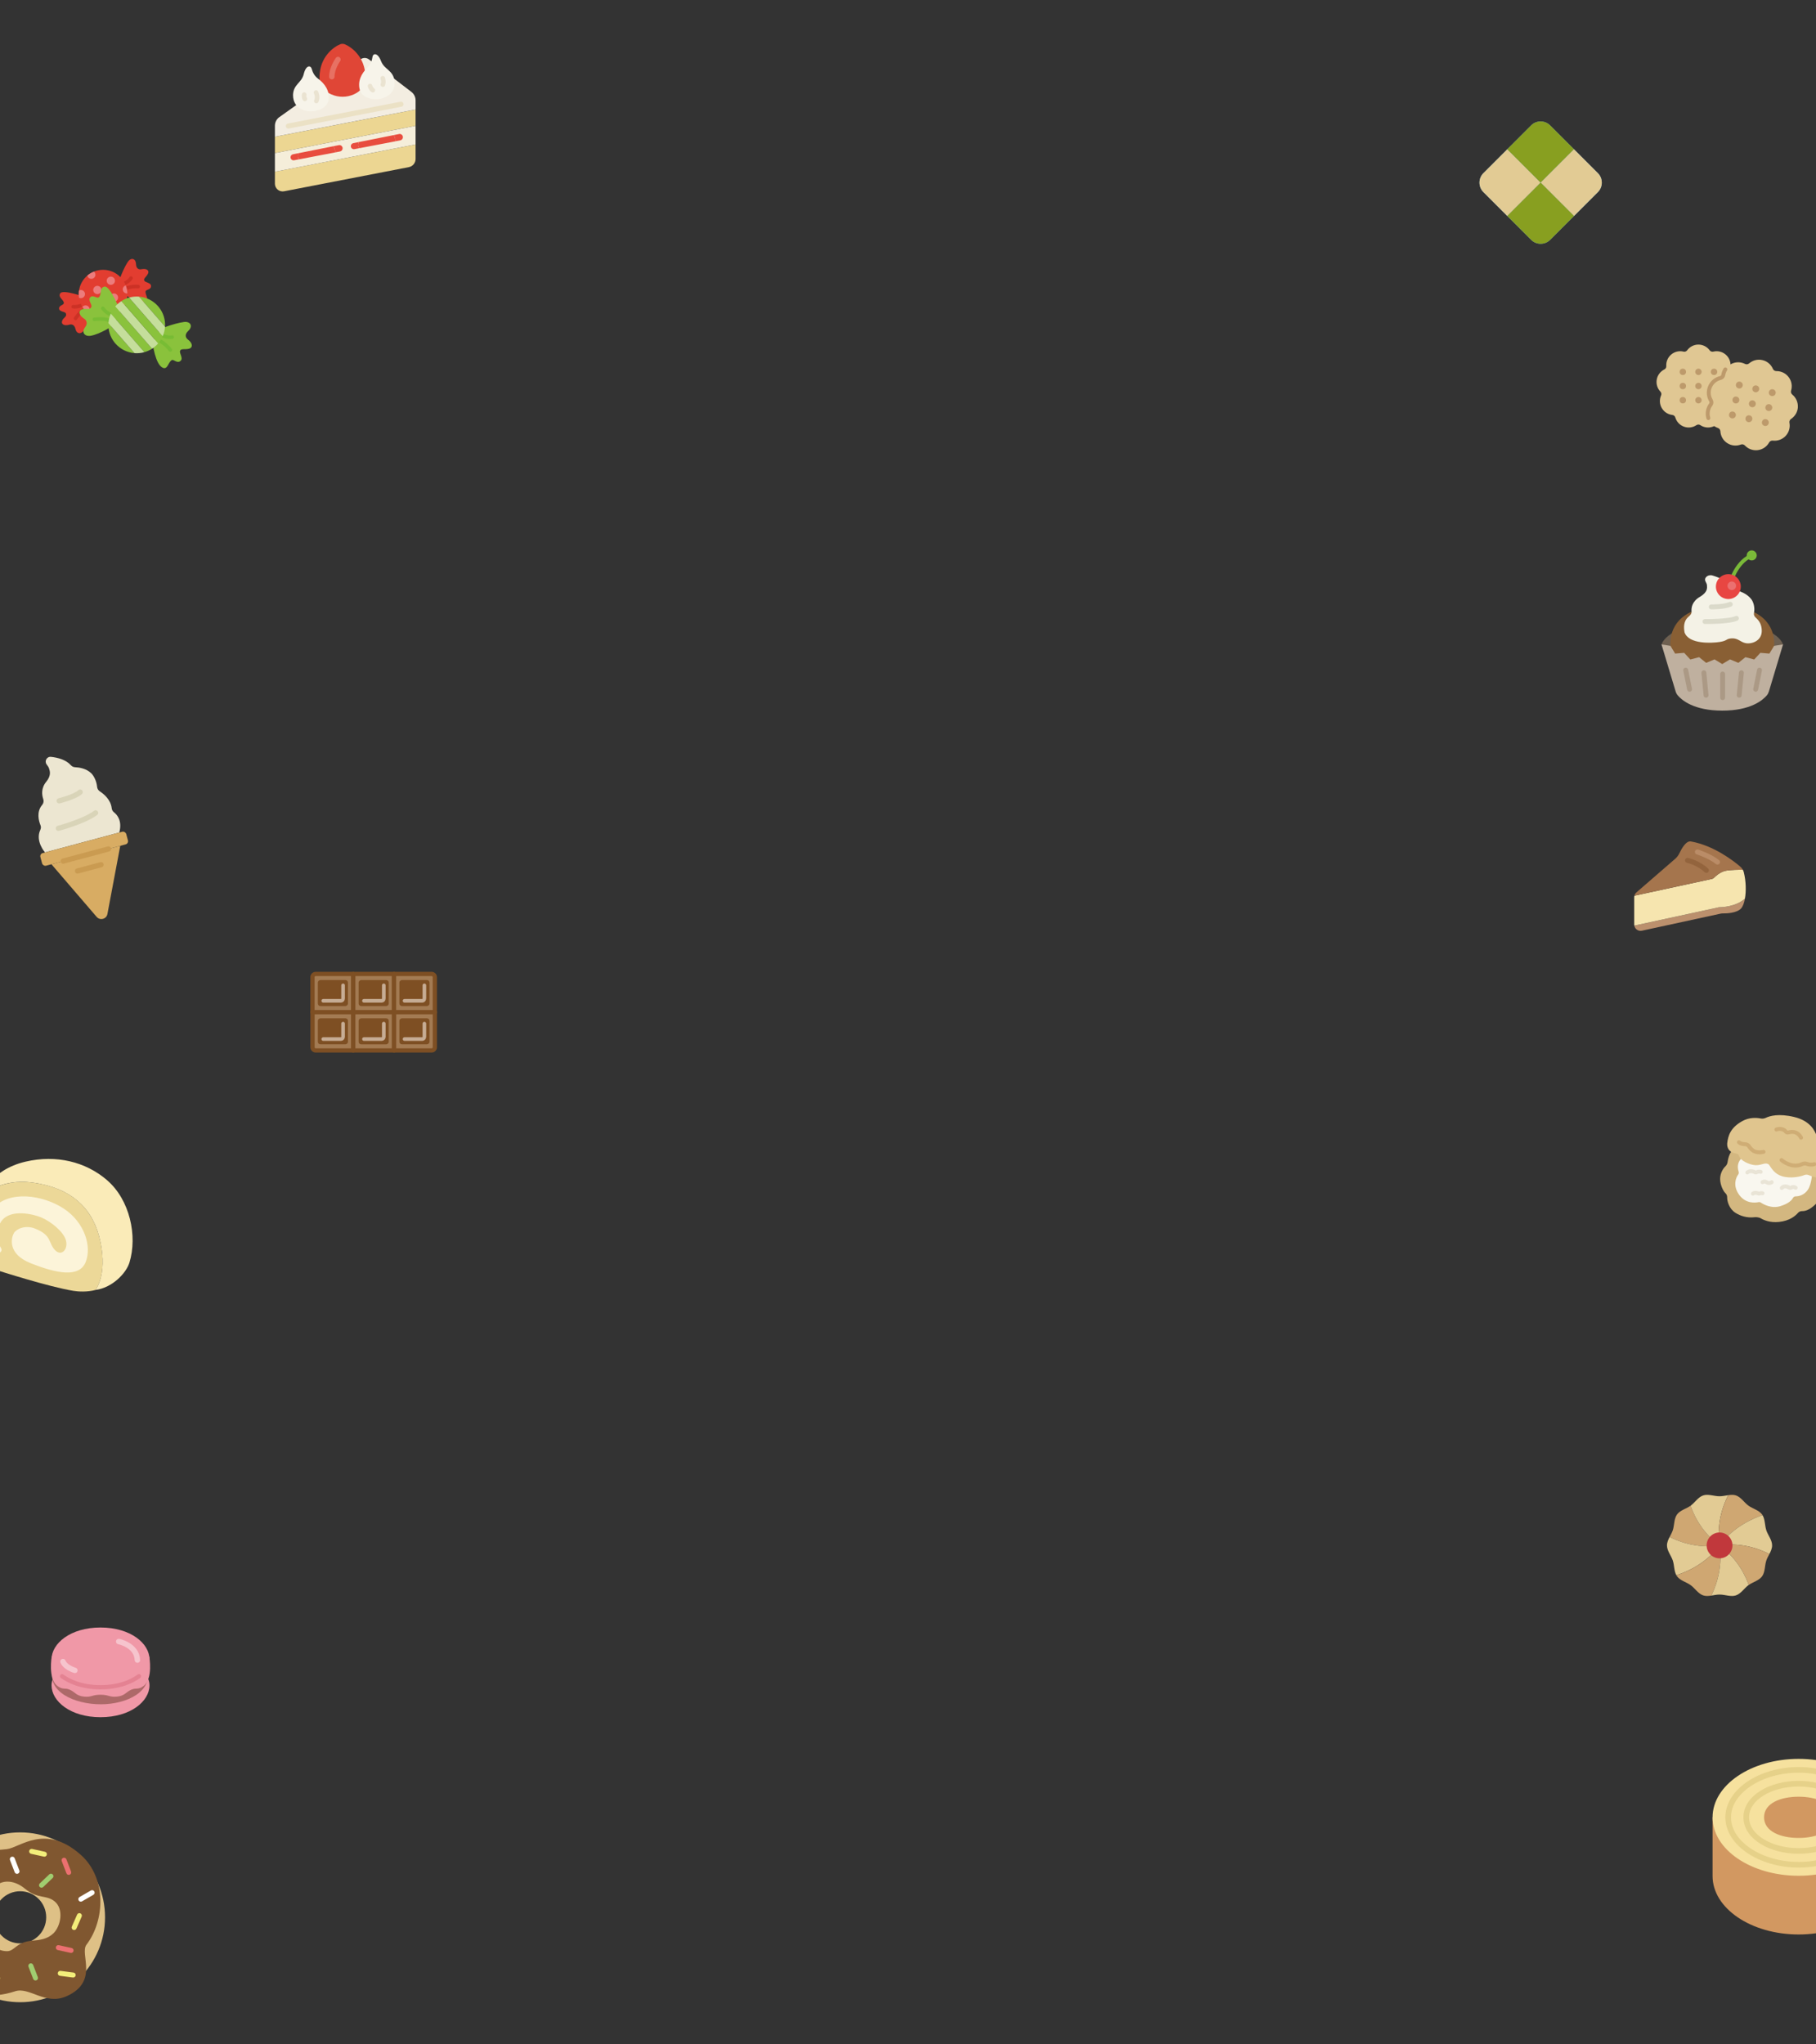 <?xml version="1.0" encoding="UTF-8"?>
<svg id="_レイヤー_2" data-name="レイヤー_2" xmlns="http://www.w3.org/2000/svg" xmlns:xlink="http://www.w3.org/1999/xlink" viewBox="0 0 768 864.24">
  <rect x="0" y="0" width="768" height="864.24" fill="#333333" stroke="none"/>
  <defs>
    <style>
      .cls-1, .cls-2, .cls-3, .cls-4, .cls-5, .cls-6, .cls-7, .cls-8, .cls-9, .cls-10, .cls-11, .cls-12, .cls-13, .cls-14, .cls-15, .cls-16, .cls-17, .cls-18, .cls-19, .cls-20 {
        fill: none;
      }

      .cls-21 {
        fill: #f6e19e;
      }

      .cls-22 {
        fill: #e0c793;
      }

      .cls-2 {
        stroke: #78bc34;
      }

      .cls-2, .cls-3, .cls-4, .cls-5, .cls-6, .cls-7, .cls-8, .cls-23, .cls-9, .cls-10, .cls-11, .cls-12, .cls-13, .cls-14, .cls-15, .cls-16, .cls-17, .cls-18, .cls-19, .cls-20 {
        stroke-linecap: round;
        stroke-linejoin: round;
      }

      .cls-2, .cls-20 {
        stroke-width: 1.51px;
      }

      .cls-3 {
        stroke: #e77163;
        stroke-width: 2.28px;
      }

      .cls-24 {
        fill: #faebb8;
      }

      .cls-4 {
        stroke: #93643d;
      }

      .cls-4, .cls-16 {
        stroke-width: 2.12px;
      }

      .cls-5 {
        stroke: #e48292;
      }

      .cls-5, .cls-23 {
        stroke-width: 1.79px;
      }

      .cls-6 {
        stroke: #dbdaca;
      }

      .cls-6, .cls-15 {
        stroke-width: 2.07px;
      }

      .cls-25 {
        fill: #ece6d1;
      }

      .cls-26 {
        fill: #ecd898;
      }

      .cls-7 {
        stroke: #c6ac94;
        stroke-width: 1.53px;
      }

      .cls-27 {
        fill: #dec086;
      }

      .cls-28 {
        fill: #f3ee7a;
      }

      .cls-29 {
        fill: #6e6051;
      }

      .cls-8 {
        stroke: #ebe1c5;
        stroke-width: 2.14px;
      }

      .cls-30 {
        fill: #d3b780;
      }

      .cls-31 {
        fill: #805730;
      }

      .cls-23 {
        fill: #a37b53;
        stroke: #7e4f23;
      }

      .cls-32 {
        fill: #a5754d;
      }

      .cls-33 {
        fill: #a0cd70;
      }

      .cls-34 {
        fill: #62acdf;
      }

      .cls-35 {
        fill: #cfa772;
      }

      .cls-9 {
        stroke: #ca9b51;
      }

      .cls-9, .cls-14 {
        stroke-width: 2.21px;
      }

      .cls-36 {
        fill: #e23d30;
      }

      .cls-37 {
        fill: #d29861;
      }

      .cls-38 {
        fill: #c1383c;
      }

      .cls-39 {
        fill: #e0c58e;
      }

      .cls-10 {
        stroke: #eae3d1;
        stroke-width: 1.93px;
      }

      .cls-40 {
        fill: #895f34;
      }

      .cls-41 {
        fill: #7ab939;
      }

      .cls-11 {
        stroke: #e6d189;
        stroke-width: 2.39px;
      }

      .cls-42 {
        fill: #eb7070;
      }

      .cls-43 {
        fill: #f3ede1;
      }

      .cls-44 {
        fill: #fff;
      }

      .cls-12 {
        stroke: #f6c4cd;
        stroke-width: 2.3px;
      }

      .cls-45 {
        fill: #f098a7;
      }

      .cls-46 {
        fill: #f9f7ef;
      }

      .cls-13 {
        stroke: #e9e4d6;
      }

      .cls-13, .cls-17, .cls-18 {
        stroke-width: 1.65px;
      }

      .cls-47 {
        fill: #8ac23c;
      }

      .cls-48 {
        fill: #f4f2e6;
      }

      .cls-49 {
        fill: #ecd692;
      }

      .cls-50 {
        fill: #e04636;
      }

      .cls-51 {
        fill: #c5de9b;
      }

      .cls-14 {
        stroke: #d9d4b8;
      }

      .cls-52 {
        fill: #ad6969;
      }

      .cls-53 {
        fill: #e84d3e;
      }

      .cls-54 {
        fill: #bd9a6b;
      }

      .cls-55 {
        fill: #e84642;
      }

      .cls-56 {
        fill: #bfb09f;
      }

      .cls-57 {
        fill: #fcf4d9;
      }

      .cls-58 {
        fill: #f5eeda;
      }

      .cls-15 {
        stroke: #ab9985;
      }

      .cls-59 {
        fill: #889f20;
      }

      .cls-60 {
        fill: #f7f4ea;
      }

      .cls-61 {
        fill: #7e4f23;
      }

      .cls-62 {
        fill: #d8ac63;
      }

      .cls-16 {
        stroke: #ba8c67;
      }

      .cls-17 {
        stroke: #bd9a6b;
      }

      .cls-18 {
        stroke: #cfad75;
      }

      .cls-19 {
        stroke: #7ab939;
        stroke-width: 1.6px;
      }

      .cls-63 {
        fill: #f6e5af;
      }

      .cls-64 {
        fill: #ec7c7c;
      }

      .cls-65 {
        clip-path: url(#clippath);
      }

      .cls-20 {
        stroke: #cc3125;
      }

      .cls-66 {
        fill: #e2cb94;
      }

      .cls-67 {
        fill: #bb906d;
      }
    </style>
    <clipPath id="clippath">
      <rect class="cls-1" width="768" height="864.24"/>
    </clipPath>
  </defs>
  <g id="_レイヤー_1-2" data-name="レイヤー_1">
    <g class="cls-65">
      <g>
        <g>
          <path class="cls-37" d="M724.26,768.32v24.82c0,13.65,16.3,24.71,36.4,24.71s36.4-11.06,36.4-24.71v-24.82h-72.8Z"/>
          <ellipse class="cls-21" cx="760.66" cy="768.32" rx="36.4" ry="24.71"/>
          <path class="cls-11" d="M730.86,768.32c0-11.08,13.78-20.06,29.8-20.06s29.8,8.98,29.8,20.06-13.78,20.06-29.8,20.06-29.8-8.98-29.8-20.06Z"/>
          <path class="cls-11" d="M738.5,768.32c0-8.3,10.37-14.22,22.17-14.22s22.17,5.93,22.17,14.22-10.37,14.22-22.17,14.22-22.17-5.93-22.17-14.22Z"/>
          <path class="cls-37" d="M760.66,759.6c-7.42,0-14.63,2.64-14.63,8.72s7.21,8.72,14.63,8.72,14.63-2.64,14.63-8.72-7.21-8.72-14.63-8.72Z"/>
        </g>
        <g>
          <g>
            <path class="cls-34" d="M637.44,63.1l-10.09,10.09c-2.22,2.22-2.22,5.82,0,8.04l10.09,10.09,14.11-14.11-14.11-14.11Z"/>
            <path class="cls-34" d="M665.65,63.1l-10.09-10.09c-2.22-2.22-5.82-2.22-8.04,0l-10.09,10.09,14.11,14.11,14.11-14.11Z"/>
            <path class="cls-34" d="M651.55,77.21l14.11,14.11,10.09-10.09c2.22-2.22,2.22-5.82,0-8.04l-10.09-10.09-14.11,14.11Z"/>
            <path class="cls-34" d="M637.44,91.31l10.09,10.09c2.22,2.22,5.82,2.22,8.04,0l10.09-10.09-14.11-14.11-14.11,14.11Z"/>
          </g>
          <g>
            <path class="cls-66" d="M637.44,63.1l-10.09,10.09c-2.22,2.22-2.22,5.82,0,8.04l10.09,10.09,14.11-14.11-14.11-14.11Z"/>
            <path class="cls-59" d="M665.65,63.1l-10.09-10.09c-2.22-2.22-5.82-2.22-8.04,0l-10.09,10.09,14.11,14.11,14.11-14.11Z"/>
            <path class="cls-66" d="M651.55,77.21l14.11,14.11,10.09-10.09c2.22-2.22,2.22-5.82,0-8.04l-10.09-10.09-14.11,14.11Z"/>
            <path class="cls-59" d="M637.44,91.31l10.09,10.09c2.22,2.22,5.82,2.22,8.04,0l10.09-10.09-14.11-14.11-14.11,14.11Z"/>
          </g>
        </g>
        <g>
          <g>
            <path class="cls-49" d="M116.26,77.66s0,.06,0,.09c.05,2.01,1.9,3.51,3.89,3.12l52.75-10.21c1.65-.32,2.85-1.77,2.85-3.45v-6.13l-59.49,11.52v5.05Z"/>
            <polygon class="cls-49" points="175.75 48.65 175.75 46.3 116.26 57.81 116.26 60.25 116.26 64.72 175.75 53.19 175.75 48.65"/>
            <polygon class="cls-58" points="175.75 55.75 175.75 53.19 116.26 64.72 116.26 67.35 116.26 70.65 116.26 72.61 175.75 61.08 175.75 59.04 175.75 55.75"/>
          </g>
          <path class="cls-43" d="M175.75,44.47v-2.07c0-.45-.07-.88-.2-1.3-.27-.88-.8-1.66-1.54-2.23l-17.98-13.76c-1.03-.79-2.45-.81-3.51-.06l-34.39,24.47c-1.02.72-1.67,1.84-1.83,3.06-.02.19-.04.38-.04.57v4.66l59.49-11.51v-1.83Z"/>
          <g>
            <path class="cls-53" d="M126.3,64.75l-2.4.48c-.6.12-1.03.65-1.03,1.26,0,.81.73,1.41,1.53,1.26l2.12-.41c-.91-1-.59-1.99-.22-2.6Z"/>
            <path class="cls-53" d="M143.27,61.37l-2.33.46c.4.46.85,1.29.71,2.62l2.14-.41c.64-.12,1.11-.69,1.11-1.34,0-.86-.79-1.51-1.63-1.34Z"/>
            <path class="cls-53" d="M140.94,61.83l-14.64,2.92c-.37.61-.69,1.6.22,2.6l15.13-2.89c.14-1.33-.31-2.16-.71-2.62Z"/>
          </g>
          <g>
            <path class="cls-53" d="M151.8,60.05l-2.4.48c-.6.12-1.03.65-1.03,1.26,0,.81.73,1.41,1.53,1.26l2.12-.41c-.91-1-.59-1.99-.22-2.6Z"/>
            <path class="cls-53" d="M168.77,56.67l-2.33.46c.4.46.85,1.29.71,2.62l2.14-.41c.64-.12,1.11-.69,1.11-1.34,0-.86-.79-1.51-1.63-1.34Z"/>
            <path class="cls-53" d="M166.44,57.13l-14.64,2.92c-.37.61-.69,1.6.22,2.6l15.13-2.89c.14-1.33-.3-2.16-.71-2.62Z"/>
          </g>
          <line class="cls-8" x1="121.95" y1="53.29" x2="169.59" y2="44.06"/>
          <path class="cls-50" d="M140.08,39.88c3.06,1.38,6.6,1.38,9.65-.03,2.41-1.11,4.82-3.19,4.82-7.06,0-8.99-6.26-13.06-8.7-14.06-.65-.27-1.38-.27-2.03,0-2.43,1-8.7,5.07-8.7,14.06,0,3.9,2.49,5.98,4.95,7.09Z"/>
          <path class="cls-60" d="M130.67,47.05s-6.79-.26-6.75-6.94c.17-4.5,3.6-4.99,4.52-8.75.99-4.06,2.97-3.72,3.37-2.3.4,1.42,1.07,2.96,2.61,4.13,1.54,1.18,4.75,3.78,4.63,8.17-.12,4.4-4.8,5.89-8.38,5.69Z"/>
          <path class="cls-60" d="M161.03,41.73s6.7-1.15,5.78-7.77c-.76-4.44-4.23-4.48-5.64-8.08-1.52-3.9-3.43-3.29-3.64-1.84-.21,1.46-.67,3.07-2.04,4.44-1.37,1.37-4.21,4.37-3.51,8.71.7,4.34,5.53,5.2,9.05,4.54Z"/>
          <path class="cls-3" d="M142.93,25.16s-2.61,3.64-2.6,7.27"/>
          <path class="cls-10" d="M156.49,36.38s.33,1.23,1.18,1.75"/>
          <path class="cls-10" d="M133.66,39.11s.93,1.87.11,3.6"/>
          <path class="cls-10" d="M128.65,39.99s-.27,1.04.27,1.84"/>
          <path class="cls-10" d="M161.87,33.07s.53,1.34.05,2.72"/>
        </g>
        <g>
          <path class="cls-25" d="M48.2,343.42c-.54-.42-.89-1.05-.96-1.73-.39-3.62-3.38-6.05-5.03-7.13-.63-.41-1.06-1.08-1.13-1.83-.26-2.72-1.55-4.9-2.49-5.81-2.13-2.07-5.21-2.49-6.84-2.56-.68-.03-1.31-.33-1.76-.83-2.15-2.37-5.59-3.25-8.44-3.55-1.77-.19-2.89,1.85-1.79,3.25.46.59.83,1.16.96,1.59.3.98,1.14,2.9-1.17,5.7-2.26,2.75-1.83,5.63-1.26,7.3.29.85.13,1.8-.45,2.47-2.53,2.97-1.44,6.82-.71,8.61.26.63.21,1.33-.08,1.95-2.25,4.78,1.99,9.54,1.99,9.54l31.41-8.42c1.32-4.97-.9-7.51-2.26-8.55Z"/>
          <rect class="cls-62" x="16.8" y="356.05" width="37.58" height="5.53" rx="1.37" ry="1.37" transform="translate(-91.65 21.44) rotate(-15)"/>
          <path class="cls-62" d="M36.31,361.48l-14.56,3.9,19.13,22.26c1.43,1.66,4.15.93,4.55-1.22l5.43-28.84-14.56,3.9Z"/>
          <path class="cls-14" d="M25.02,338.57s6.64-1.63,8.9-3.69"/>
          <path class="cls-14" d="M24.69,350.19s11.09-2.97,15.73-6.52"/>
          <line class="cls-9" x1="32.79" y1="368.24" x2="42.74" y2="365.57"/>
          <line class="cls-9" x1="26.73" y1="364.05" x2="45.89" y2="358.92"/>
        </g>
        <g>
          <path class="cls-27" d="M8.52,774.69c-19.83,0-35.9,16.07-35.9,35.9s16.07,35.9,35.9,35.9,35.9-16.07,35.9-35.9-16.07-35.9-35.9-35.9ZM8.52,821.61c-6.09,0-11.02-4.93-11.02-11.02s4.93-11.02,11.02-11.02,11.02,4.93,11.02,11.02-4.93,11.02-11.02,11.02Z"/>
          <path class="cls-31" d="M34.08,784.1c-15.02-13.26-25.56-3.01-31.16-2.33-7.36.89-8.24-.38-11.02-.34-2.78.04-10.53.35-15.53,9.82-4.01,7.58-2.98,15.26-.83,18.6,2.14,3.34,4.41,8.1,2.98,12.87-1.43,4.77-1.44,8.1,2.03,13.35,5.6,7.91,15.99,9.07,25.79,5.81,6.14-2.05,12.83,6.13,21.88,2.05,13.77-6.2,5.36-17.83,8.35-21.75,7.86-10.3,8.61-28.29-2.48-38.07ZM22.59,817.37c-2.55,2.45-5.58,2.82-9.32,3.16-6.47.58-7.06,4.4-10.32,4.38-5.18-.03-8.19-3.99-7.25-10.88.39-2.83,1.8-6.26.81-8.48-1.07-2.42-.56-5.19.98-7.33,2.43-3.37,7.94-3.95,13.04.25,5.53,4.55,9,2.48,12.57,5.39,4.01,3.27,2.6,10.52-.52,13.52Z"/>
          <path class="cls-33" d="M22.27,793.98l-3.99,3.81c-.42.4-1.09.39-1.49-.04h0c-.4-.42-.39-1.09.04-1.49l3.99-3.81c.42-.4,1.09-.39,1.49.04h0c.4.42.39,1.09-.04,1.49Z"/>
          <path class="cls-42" d="M28.08,786.08l1.98,5.15c.21.54-.06,1.16-.61,1.36h0c-.54.21-1.16-.06-1.36-.61l-1.98-5.15c-.21-.54.06-1.16.61-1.36h0c.54-.21,1.16.06,1.36.61Z"/>
          <path class="cls-28" d="M13.61,781.69l5.39,1.19c.57.13.93.69.8,1.26h0c-.13.57-.69.93-1.26.8l-5.39-1.19c-.57-.13-.93-.69-.8-1.26h0c.13-.57.69-.93,1.26-.8Z"/>
          <path class="cls-28" d="M30.82,836.04l-5.47-.71c-.58-.07-.99-.6-.91-1.18h0c.07-.58.6-.99,1.18-.91l5.47.71c.58.07.99.6.91,1.18h0c-.07.58-.6.99-1.18.91Z"/>
          <path class="cls-42" d="M29.83,825.63l-5.39-1.19c-.57-.13-.93-.69-.8-1.26h0c.13-.57.69-.93,1.26-.8l5.39,1.19c.57.13.93.69.8,1.26h0c-.13.57-.69.93-1.26.8Z"/>
          <path class="cls-44" d="M6.21,791.54l-1.98-5.15c-.21-.54.06-1.16.61-1.36h0c.54-.21,1.16.06,1.36.61l1.98,5.15c.21.54-.06,1.16-.61,1.36h0c-.54.21-1.16-.06-1.36-.61Z"/>
          <path class="cls-33" d="M14.03,836.63l-1.98-5.15c-.21-.54.06-1.16.61-1.36h0c.54-.21,1.16.06,1.36.61l1.98,5.15c.21.54-.06,1.16-.61,1.36h0c-.54.21-1.16-.06-1.36-.61Z"/>
          <path class="cls-44" d="M39.48,801.08l-4.78,2.76c-.51.29-1.15.12-1.44-.39h0c-.29-.51-.12-1.15.39-1.44l4.78-2.76c.51-.29,1.15-.12,1.44.39h0c.29.51.12,1.15-.39,1.44Z"/>
          <path class="cls-28" d="M34.54,810.3l-2.22,5.05c-.24.53-.86.78-1.39.54h0c-.53-.24-.78-.86-.54-1.39l2.22-5.05c.24-.53.86-.78,1.39-.54h0c.53.24.78.86.54,1.39Z"/>
          <path class="cls-28" d="M-.76,837.37l-5.41,1.11c-.57.12-1.13-.25-1.25-.82h0c-.12-.57.25-1.13.82-1.25l5.41-1.11c.57-.12,1.13.25,1.25.82H.06c.12.57-.25,1.13-.82,1.25Z"/>
        </g>
        <g>
          <g>
            <path class="cls-36" d="M50.34,118.79s1.52-4.64,3.68-8.02c1.25-1.95,3.4-1.75,3.51.97.07,1.87,1.22,2.31,2.3,2.08,2.2-.46,3.36.56,2.78,1.81-.67,1.45-2.07,2.13-1.6,3.01.48.88,2.73.85,2.85,2.14.17,1.83-2.17,1.51-2.3,2.42-.21,1.47,1.64,3.32.05,4.18-2.66,1.45-9.41-3.15-9.41-3.15l-1.87-5.45Z"/>
            <path class="cls-36" d="M38.16,130.89s-.74,5.53-2.52,8.56c-1.16,1.98-3.2,1.86-3.68-.26-.59-2.56-2.34-2.02-2.89-1.86-1.73.49-3.44-.15-2.73-1.84.53-1.27,2.09-1.61,1.52-2.96-.38-.9-2.68-.65-2.87-1.96-.22-1.49,1.88-1.49,2-2.38.18-1.39-2.64-2.45-1.51-4.18,1.16-1.78,10.45,1.58,10.45,1.58l2.24,5.3Z"/>
            <path class="cls-20" d="M30.97,129.66s1.64.27,3.49-.59"/>
            <path class="cls-20" d="M31.96,134.62s1.9-2.89,3.68-3.76"/>
            <path class="cls-20" d="M52.66,119.82s1.78-.75,2.74-2.25"/>
            <path class="cls-20" d="M53.27,121.88s2.42-.95,5.18-.74"/>
            <g>
              <circle class="cls-36" cx="43.59" cy="124.34" r="10.28" transform="translate(-80.96 167.35) rotate(-89.73)"/>
              <circle class="cls-64" cx="41.17" cy="122.61" r="1.74" transform="translate(-87.88 113.96) rotate(-67.61)"/>
              <circle class="cls-64" cx="48.21" cy="125.79" r="1.74" transform="translate(-82.53 158.3) rotate(-82.99)"/>
              <circle class="cls-64" cx="42.49" cy="129.41" r="1.74" transform="translate(-90.48 158.97) rotate(-84.35)"/>
              <circle class="cls-64" cx="46.87" cy="118.69" r="1.74" transform="translate(-18.37 9.02) rotate(-9.2)"/>
              <path class="cls-64" d="M38.62,117.89c.96,0,1.74-.78,1.74-1.74,0-.54-.25-1.02-.63-1.34-1.02.42-1.97.99-2.8,1.7.17.79.86,1.38,1.7,1.38Z"/>
              <path class="cls-64" d="M35.95,124.34c0-.96-.78-1.74-1.74-1.74-.29,0-.55.07-.79.19-.05.34-.09.68-.1,1.03-.04.7,0,1.39.1,2.06.24.12.51.19.79.19.96,0,1.74-.78,1.74-1.74Z"/>
              <path class="cls-64" d="M37.93,130.86c0-.96-.78-1.74-1.74-1.74-.54,0-1.02.25-1.34.63.61.98,1.37,1.85,2.27,2.57.49-.31.81-.85.81-1.47Z"/>
              <path class="cls-64" d="M48.61,130.86c-.96,0-1.74.78-1.74,1.74,0,.51.22.96.56,1.28,1.04-.42,2-1.01,2.85-1.73-.2-.74-.87-1.28-1.67-1.28Z"/>
              <path class="cls-64" d="M51.92,122.32c0,.96.78,1.74,1.74,1.74.07,0,.14,0,.2-.01-.03-1.19-.27-2.33-.68-3.39-.73.21-1.26.87-1.26,1.67Z"/>
            </g>
          </g>
          <g>
            <path class="cls-47" d="M67.87,139.04s5.24-2.22,9.86-2.9c2.67-.4,4.14,1.65,1.83,3.82-1.58,1.49-1.09,2.84-.07,3.61,2.09,1.58,2.08,3.38.54,3.83-1.78.52-3.46-.19-3.86.9-.41,1.09,1.35,3.05.3,4.15-1.48,1.55-2.99-.75-3.89-.17-1.46.94-1.66,3.98-3.63,3.25-3.31-1.23-4.43-10.68-4.43-10.68l3.36-5.81Z"/>
            <path class="cls-47" d="M47.92,137.6s-5.42,3.58-9.45,4.34c-2.62.49-4.08-1.39-2.59-3.44,1.8-2.48-.02-3.6-.57-3.96-1.76-1.15-2.49-3.14-.48-3.81,1.52-.51,3.02.6,3.76-.93.5-1.02-1.48-2.85-.47-4.03,1.14-1.34,2.75.52,3.62-.07,1.36-.91.13-4.2,2.52-4.53,2.45-.34,6.61,10.39,6.61,10.39l-2.94,6.03Z"/>
            <path class="cls-2" d="M43.5,130.34s1.02,1.65,3.19,2.61"/>
            <path class="cls-2" d="M39.89,135.01s3.99-.54,6.12.36"/>
            <path class="cls-2" d="M68.74,141.86s2.02.99,4.07.68"/>
            <path class="cls-2" d="M67.4,143.97s2.69,1.4,4.62,3.99"/>
            <g>
              <path class="cls-47" d="M46.85,132.57l14.22,16.32c1.13-.32,2.23-.81,3.26-1.47l-15.57-17.88c-.8.92-1.43,1.94-1.9,3.03Z"/>
              <path class="cls-47" d="M48.41,144.76c.13.16.26.32.39.47,2.13,2.44,5.05,3.82,8.07,4.06l-11.01-12.64c-.17,2.82.66,5.71,2.54,8.1Z"/>
              <path class="cls-51" d="M45.87,136.66l11.01,12.64c1.4.11,2.82-.02,4.19-.41l-14.22-16.32c-.57,1.3-.89,2.69-.97,4.09Z"/>
              <path class="cls-51" d="M50.42,127.94c-.62.49-1.18,1.02-1.67,1.6l15.57,17.88c.31-.2.61-.42.91-.65.62-.49,1.18-1.02,1.67-1.6l-15.57-17.88c-.31.2-.61.42-.91.65Z"/>
              <path class="cls-47" d="M66.85,129.47c-2.13-2.44-5.05-3.82-8.07-4.06l11.01,12.64c.17-2.82-.66-5.71-2.54-8.1-.13-.16-.26-.32-.39-.47Z"/>
              <path class="cls-47" d="M51.33,127.29l15.57,17.88c.8-.92,1.43-1.94,1.9-3.03l-14.22-16.32c-1.13.32-2.23.81-3.26,1.47Z"/>
              <path class="cls-51" d="M54.59,125.82l14.22,16.32c.57-1.3.89-2.69.97-4.09l-11.01-12.64c-1.4-.11-2.82.02-4.19.41Z"/>
            </g>
          </g>
        </g>
        <g>
          <g>
            <path class="cls-29" d="M754.06,272.46s-2.37-9.03-25.7-9.03-25.7,9.03-25.7,9.03c0,0,8.46,10.86,25.7,10.86s25.7-10.86,25.7-10.86Z"/>
            <path class="cls-40" d="M750.27,273.05s2.22-16.77-21.91-16.77-21.91,16.77-21.91,16.77c0,0-.02,13.4,21.91,13.4s21.91-13.4,21.91-13.4Z"/>
            <path class="cls-48" d="M745.07,266.8c0-2.72-1.04-4.34-2.57-5.69-.59-.52-.87-1.22-.73-1.91.5-2.5-.3-4.76-1.08-5.8-1.78-2.36-4.52-3.35-6.32-3.79-.75-.18-1.36-.6-1.73-1.15-1.72-2.63-5.31-4.22-8.4-5.15-1.93-.58-3.78.99-2.96,2.51.35.64.59,1.23.61,1.65.05.95.42,2.87-2.98,4.85-3.34,1.95-3.7,4.63-3.55,6.26.08.83-.5,1.5-1.23,2.12-2.36,1.98-2.02,4.9-1.72,6.68,1.84,5.07,11.47,4.54,14.86,4.03,3.39-.51,2.56-1.4,5.14-1.52,2.6-.13,3.62,1.55,5.77,2,2.54.53,6.83-.85,6.89-5.09Z"/>
            <path class="cls-6" d="M721.04,262.77s9.98.15,13.3-1.35"/>
            <path class="cls-6" d="M723.71,256.59s5.4.05,8.02-1.11"/>
            <path class="cls-56" d="M728.34,300.44c12.1,0,17.19-4.47,18.85-6.45.41-.48.7-1.04.89-1.65l5.98-19.89-3.79.6-1.98,3.28-3.82-.33-2.6,2.82-3.71-.98-2.99,2.4-3.54-1.47-3.27,1.98-3.27-1.98-3.54,1.47-2.99-2.4-3.71.98-2.6-2.82-3.82.33-1.98-3.28-3.79-.6,5.98,19.89c.18.6.48,1.16.89,1.65,1.66,1.98,6.76,6.45,18.85,6.45h-.04Z"/>
            <line class="cls-15" x1="728.51" y1="284.96" x2="728.51" y2="294.95"/>
            <line class="cls-15" x1="720.58" y1="284.43" x2="721.5" y2="293.93"/>
            <line class="cls-15" x1="712.9" y1="283.32" x2="714.53" y2="291.41"/>
            <line class="cls-15" x1="736.44" y1="284.43" x2="735.51" y2="293.93"/>
            <line class="cls-15" x1="744.11" y1="283.32" x2="742.49" y2="291.41"/>
            <g>
              <path class="cls-19" d="M731.72,246.63s2.25-8.54,8.54-11.51"/>
              <circle class="cls-41" cx="740.87" cy="234.84" r="2.12" transform="translate(391.03 928.85) rotate(-80.84)"/>
              <circle class="cls-55" cx="730.96" cy="248.01" r="5.26" transform="translate(321.64 902.44) rotate(-76.72)"/>
            </g>
          </g>
          <path class="cls-42" d="M734.2,247.66c0,1-.81,1.81-1.81,1.81s-1.81-.81-1.81-1.81.81-1.81,1.81-1.81,1.81.81,1.81,1.81Z"/>
        </g>
        <g>
          <g>
            <path class="cls-22" d="M735.89,160.46c-.34-1.93-1.58-3.47-3.21-4.27-.54-.26-.85-.82-.82-1.41.12-1.81-.6-3.65-2.1-4.91-1.5-1.26-3.44-1.64-5.2-1.21-.58.14-1.18-.08-1.53-.56-1.07-1.46-2.81-2.42-4.76-2.42s-3.69.95-4.76,2.42c-.35.48-.95.7-1.53.56-1.76-.43-3.7-.05-5.2,1.21-1.5,1.26-2.21,3.1-2.1,4.91.04.6-.28,1.15-.82,1.41-1.63.8-2.87,2.35-3.21,4.27-.34,1.93.3,3.8,1.55,5.11.41.43.52,1.06.28,1.61-.73,1.66-.69,3.64.29,5.33.98,1.69,2.67,2.72,4.47,2.92.59.07,1.08.48,1.25,1.05.51,1.74,1.81,3.23,3.65,3.9,1.84.67,3.79.37,5.3-.64.5-.33,1.14-.33,1.63,0,1.51,1.01,3.46,1.31,5.3.64,1.84-.67,3.14-2.16,3.65-3.9.17-.57.66-.98,1.25-1.05,1.81-.2,3.5-1.22,4.47-2.92.98-1.69,1.02-3.67.29-5.33-.24-.55-.13-1.18.28-1.61,1.26-1.31,1.89-3.18,1.55-5.11Z"/>
            <circle class="cls-54" cx="711.68" cy="157.21" r="1.35"/>
            <path class="cls-54" d="M719.63,157.21c0,.74-.6,1.35-1.35,1.35s-1.35-.6-1.35-1.35.6-1.35,1.35-1.35,1.35.6,1.35,1.35Z"/>
            <circle class="cls-54" cx="724.88" cy="157.21" r="1.35"/>
            <circle class="cls-54" cx="711.68" cy="163.2" r="1.35"/>
            <path class="cls-54" d="M719.63,163.2c0,.74-.6,1.35-1.35,1.35s-1.35-.6-1.35-1.35.6-1.35,1.35-1.35,1.35.6,1.35,1.35Z"/>
            <circle class="cls-54" cx="724.88" cy="163.2" r="1.35"/>
            <circle class="cls-54" cx="711.68" cy="169.2" r="1.35"/>
            <path class="cls-54" d="M719.63,169.2c0,.74-.6,1.35-1.35,1.35s-1.35-.6-1.35-1.35.6-1.35,1.35-1.35,1.35.6,1.35,1.35Z"/>
            <circle class="cls-54" cx="724.88" cy="169.2" r="1.35"/>
          </g>
          <g>
            <path class="cls-22" d="M760.32,172.1c.11-2.11-.82-4.04-2.34-5.28-.5-.41-.7-1.07-.52-1.69.57-1.88.26-4-1.02-5.69-1.27-1.69-3.23-2.57-5.19-2.54-.65,0-1.23-.37-1.48-.96-.78-1.81-2.37-3.23-4.44-3.7-2.06-.48-4.12.11-5.61,1.39-.49.42-1.18.51-1.75.22-1.76-.88-3.89-.95-5.78.01-1.89.96-3.09,2.73-3.4,4.67-.1.64-.57,1.14-1.2,1.29-1.91.45-3.59,1.78-4.42,3.73-.83,1.95-.61,4.08.4,5.77.33.56.29,1.25-.09,1.76-1.18,1.58-1.61,3.67-.99,5.69.62,2.02,2.15,3.52,4.01,4.16.61.21,1.03.76,1.06,1.41.11,1.96,1.13,3.85,2.9,5,1.78,1.15,3.91,1.31,5.75.61.6-.23,1.28-.07,1.72.4,1.35,1.43,3.34,2.22,5.44,1.96s3.84-1.51,4.8-3.23c.32-.56.93-.88,1.57-.8,1.95.23,3.98-.44,5.43-1.99,1.44-1.55,1.97-3.62,1.6-5.55-.12-.64.15-1.27.69-1.63,1.64-1.08,2.77-2.9,2.88-5.01Z"/>
            <path class="cls-17" d="M729.66,156.17c-.45.72-.74,1.52-.88,2.35-.1.64-.57,1.14-1.2,1.29-1.91.45-3.59,1.78-4.42,3.73-.83,1.95-.61,4.08.4,5.77.33.56.29,1.25-.09,1.76-1.18,1.58-1.61,3.67-.99,5.69"/>
            <g>
              <g>
                <path class="cls-54" d="M736.99,163.12c-.18.79-.96,1.28-1.75,1.09s-1.28-.96-1.09-1.75c.18-.79.96-1.28,1.75-1.09.79.18,1.28.96,1.09,1.75Z"/>
                <path class="cls-54" d="M743.95,164.72c-.18.79-.96,1.28-1.75,1.09-.79-.18-1.28-.96-1.09-1.75.18-.79.96-1.28,1.75-1.09.79.18,1.28.96,1.09,1.75Z"/>
                <path class="cls-54" d="M750.92,166.33c-.18.79-.96,1.28-1.75,1.09-.79-.18-1.28-.96-1.09-1.75.18-.79.96-1.28,1.75-1.09s1.28.96,1.09,1.75Z"/>
              </g>
              <path class="cls-54" d="M735.53,169.44c-.18.79-.96,1.28-1.75,1.09-.79-.18-1.28-.96-1.09-1.75s.96-1.28,1.75-1.09c.79.18,1.28.96,1.09,1.75Z"/>
              <path class="cls-54" d="M742.5,171.04c-.18.79-.96,1.28-1.75,1.09-.79-.18-1.28-.96-1.09-1.75.18-.79.96-1.28,1.75-1.09.79.18,1.28.96,1.09,1.75Z"/>
              <path class="cls-54" d="M749.46,172.65c-.18.79-.96,1.28-1.75,1.09-.79-.18-1.28-.96-1.09-1.75.18-.79.96-1.28,1.75-1.09.79.18,1.28.96,1.09,1.75Z"/>
              <path class="cls-54" d="M734.08,175.76c-.18.79-.96,1.28-1.75,1.09-.79-.18-1.28-.96-1.09-1.75.18-.79.96-1.28,1.75-1.09s1.28.96,1.09,1.75Z"/>
              <path class="cls-54" d="M741.04,177.36c-.18.79-.96,1.28-1.75,1.09-.79-.18-1.28-.96-1.09-1.75.18-.79.96-1.28,1.75-1.09.79.18,1.28.96,1.09,1.75Z"/>
              <path class="cls-54" d="M748,178.97c-.18.79-.96,1.28-1.75,1.09-.79-.18-1.28-.96-1.09-1.75.18-.79.96-1.28,1.75-1.09.79.18,1.28.96,1.09,1.75Z"/>
            </g>
          </g>
        </g>
        <g>
          <path class="cls-23" d="M133.51,411.76h15.89v16.17h-17.25v-14.82c0-.75.61-1.35,1.35-1.35Z"/>
          <rect class="cls-61" x="135.28" y="413.48" width="11" height="12.73" rx="1.07" ry="1.07" transform="translate(560.63 279.06) rotate(90)"/>
          <rect class="cls-23" x="149.41" y="411.76" width="17.25" height="16.17"/>
          <rect class="cls-61" x="152.53" y="413.48" width="11" height="12.73" rx="1.07" ry="1.07" transform="translate(577.88 261.82) rotate(90)"/>
          <path class="cls-23" d="M166.65,411.76h15.89c.75,0,1.35.61,1.35,1.35v14.82h-17.25v-16.17h0Z"/>
          <rect class="cls-61" x="169.77" y="413.48" width="11" height="12.73" rx="1.07" ry="1.07" transform="translate(595.12 244.57) rotate(90)"/>
          <path class="cls-23" d="M132.16,427.93h17.25v16.17h-15.89c-.75,0-1.35-.61-1.35-1.35v-14.82h0Z"/>
          <rect class="cls-61" x="135.28" y="429.65" width="11" height="12.73" rx="1.07" ry="1.07" transform="translate(576.8 295.23) rotate(90)"/>
          <rect class="cls-23" x="149.41" y="427.93" width="17.25" height="16.17"/>
          <rect class="cls-61" x="152.53" y="429.65" width="11" height="12.73" rx="1.07" ry="1.07" transform="translate(594.05 277.99) rotate(90)"/>
          <path class="cls-23" d="M166.65,427.93h17.25v14.82c0,.75-.61,1.35-1.35,1.35h-15.89v-16.17h0Z"/>
          <rect class="cls-61" x="169.77" y="429.65" width="11" height="12.73" rx="1.07" ry="1.07" transform="translate(611.29 260.74) rotate(90)"/>
          <path class="cls-7" d="M145.09,416.58v5.54c0,.55-.39.99-.86.99h-7.53"/>
          <path class="cls-7" d="M162.31,416.58v5.54c0,.55-.39.99-.86.99h-7.53"/>
          <path class="cls-7" d="M179.47,416.58v5.54c0,.55-.39.99-.86.99h-7.53"/>
          <path class="cls-7" d="M145.09,432.76v5.54c0,.55-.39.99-.86.99h-7.53"/>
          <path class="cls-7" d="M162.31,432.76v5.54c0,.55-.39.99-.86.99h-7.53"/>
          <path class="cls-7" d="M179.47,432.76v5.54c0,.55-.39.99-.86.99h-7.53"/>
        </g>
        <g>
          <g>
            <path class="cls-45" d="M63.22,712.52c0,6.67-7.9,13.47-20.71,13.47s-20.71-6.8-20.71-13.47,9.27-12.08,20.71-12.08,20.71,5.41,20.71,12.08Z"/>
            <path class="cls-52" d="M62.2,705.75c2.52,9.31-8.47,14.78-19.56,14.78s-23.24-5.29-20.17-15.22c1.93-6.23,8.74-8.31,19.83-8.31s18.2,2.45,19.9,8.75Z"/>
            <path class="cls-45" d="M63.15,700.44l-41.26-.17s-1.7,9.34,2.36,12.48c2.35,1.82,3.08.65,5.3,1.64,2.23.99,2.74,2.64,6.15,2.92,3.1.26,3.26-.82,6.8-.82s3.69,1.08,6.8.82c3.41-.28,3.93-1.93,6.15-2.92,2.23-.99,2.95.18,5.3-1.64,4.06-3.14,2.39-12.31,2.39-12.31Z"/>
            <path class="cls-45" d="M21.8,701.54c0-6.67,7.9-13.47,20.71-13.47s20.71,6.8,20.71,13.47-9.27,12.08-20.71,12.08-20.71-5.41-20.71-12.08Z"/>
          </g>
          <path class="cls-12" d="M50.21,694s7.63,1.48,7.9,7.84"/>
          <path class="cls-12" d="M26.62,702.47s.7,2.32,5.05,3.72"/>
          <path class="cls-5" d="M58.78,708.66c-2.68,1.95-7.94,4.67-16.27,4.67s-13.58-2.73-16.27-4.67"/>
        </g>
        <g>
          <g>
            <g>
              <path class="cls-67" d="M727.26,383.55c-.15,0-.29.01-.44.05l-35.65,7.73c.25,1.46,1.68,2.47,3.19,2.15l33.22-7.2c.35-.08.7-.11,1.06-.11,1.47.02,5.82-.11,7.65-2.07.76-.81,1.32-2.3,1.65-4.15-3.83,3.4-9.67,3.61-10.68,3.6Z"/>
              <path class="cls-63" d="M737.49,368.82c-.1-.39-.25-.76-.44-1.11-1.25,0-5.47,0-7.43.47-2.21.53-4.07,2.21-4.79,2.95-.23.23-.52.39-.84.46l-32.79,7.1c-.05.2-.08.41-.08.62v11.56c0,.16.02.31.04.46l35.65-7.73c.14-.03.29-.05.44-.05,1.02,0,6.85-.2,10.68-3.6.58-3.17.48-7.41-.45-11.13Z"/>
            </g>
            <path class="cls-32" d="M724.83,371.13c.72-.73,2.58-2.42,4.79-2.95,1.96-.47,6.17-.48,7.43-.47-.28-.51-.65-.96-1.1-1.34-2.92-2.49-11.22-8.91-20.83-10.62-2.03-.44-3.98,3.05-4.91,5.01-.42.89-1.01,1.68-1.75,2.32l-16.42,14.22c-.43.37-.72.86-.85,1.39l32.79-7.1c.32-.07.61-.23.84-.46Z"/>
            <path class="cls-4" d="M713.67,363.75s4.47.92,7.97,4.23"/>
          </g>
          <path class="cls-16" d="M717.85,360.19s5.23,1.67,8.48,4.27"/>
        </g>
        <g>
          <path class="cls-26" d="M42.72,526.21c-2.33-12.95-10.16-23.93-29.5-26.32-6.23-.77-11.45.42-15.61,2.24-4.76,2.08-8.33,6.21-9.5,11.27-.83,3.62-.7,7.14-.14,10.37,1.36,7.92,5.43,11.54,9.05,12.7,3.62,1.16,23.34,7.47,33.96,9.26,2.2.37,6,.56,9.48-.38,2.66-4.28,3.81-10.5,2.26-19.14Z"/>
          <path class="cls-57" d="M.46,527.71c-1.83-2.9-2.55-7.37.07-11.35,2.97-4.23,9.66-3.97,15.42-2.21,4.01,1.22,9.31,5.1,11.33,8.76,2.37,4.3-.89,8.75-3.92,5.7-3.03-3.05-1.24-6.33-8.56-9.2-4.17-1.64-7.91.2-8.92,1.9-1,1.71-3.09,8.72,7.15,12.77,10.71,4.24,20.37,6.26,23.15-.39,2.78-6.65-.41-16.93-9.2-22.71-8.79-5.79-23.24-7.96-30.06.03-3.17,4.04-4,10.98-.91,15.63.68,1.02,1.61,1.94,2.65,2.76,1.12.88,2.55-.5,1.79-1.7Z"/>
          <path class="cls-24" d="M45.31,498.97c-9.16-7.88-21.56-10.84-34.44-7.87-15.16,3.49-19.6,14.99-20.9,17.68,1.76-2.92,4.42-5.25,7.62-6.65,4.16-1.82,9.38-3.01,15.61-2.24,1.34.17,2.61.38,3.84.62,7.66,1.53,13.27,4.56,17.29,8.58.01.01.02.03.04.04,1.15,1.15,2.17,2.39,3.08,3.69.23.33.45.66.66,1,.43.68.82,1.37,1.19,2.08.55,1.06,1.04,2.16,1.47,3.28.86,2.25,1.49,4.6,1.93,7.03.18,1.01.32,1.98.43,2.93.01.11.03.22.04.32.1.96.17,1.89.21,2.78.1,2.8-.13,5.27-.64,7.45-.17.73-.37,1.42-.6,2.08-.23.66-.49,1.29-.77,1.88-.28.6-.59,1.16-.92,1.7,7.08-.93,12.91-7.09,14.28-11.52,3.5-11.33.15-26.61-9.43-34.85Z"/>
        </g>
        <g>
          <path class="cls-30" d="M737.09,483.71s-5.54.46-6.47,7.53c-.1.73-.43,1.4-.97,1.9-.94.87-2.19,2.85-2.19,5.28,0,2.43,1.24,5.1,2.25,6.05.48.45.74,1.08.72,1.74-.06,1.51.81,4.87,3.53,6.56,2.03,1.26,4.77,2.25,8.2,1.83.64-.08,1.88.11,2.43.44,1.26.76,3.9,1.96,7.73,1.57,4.61-.47,7.04-2.65,8.02-3.79.43-.5,1.05-.79,1.7-.79,1.32,0,3.07-.3,5.78-2.92,4.05-3.9,3.28-11.91,2.91-15.25l-33.66-10.15Z"/>
          <path class="cls-46" d="M738.44,488.57s-4.8,1.54-3.15,6.85c.12.39.04.81-.2,1.14-.95,1.25-2.43,4.8.5,8.7,2.81,3.73,6.76,3.25,8.12,2.98.34-.07.69,0,.97.19,1.18.79,4.56,2.68,8.34,1.47,3.3-1.05,4.68-2.39,5.23-3.42.22-.41.64-.67,1.1-.68,1.22-.01,3.61-.39,5.27-2.88,1.63-2.45,1.85-7.78,1.85-7.78l-28.04-6.58Z"/>
          <path class="cls-39" d="M769.7,482.46c-.69-.54-1.17-1.31-1.42-2.15-.66-2.23-2.78-6.47-9.49-8.07-6.58-1.58-10.37-.44-12.02.35-.67.32-1.43.43-2.16.28-1.64-.33-4.76-.59-7.83,1.13-4.98,2.8-5.97,6.13-6.34,9.41-.14,2.22,1.14,3.92,3.81,4.28.55.08,1.03.45,1.21.98.31.94,1.37,2.43,4.83,3.54,3.06.98,4.8-.13,6.12-.28.68-.08,1.47.07,1.84.65,1.42,2.19,2.91,4.4,6.83,5.03,3.43.55,6.81-.33,7.93-.81.61-.26,1.3-.26,1.91,0,1.87.79,5.74,2.1,7.02.03,1.59-2.57,2.26-10.81-2.23-14.37Z"/>
          <path class="cls-18" d="M753.42,490.45s4.34,3.84,8.78,1.69c.58-.28,1.26-.34,1.87-.11.8.3,2,.57,3.22.14"/>
          <path class="cls-18" d="M745.82,486.98s-1.98.56-3.8-.19c-1.07-.44-1.88-1.43-2.36-2.16-.35-.53-.92-.86-1.56-.88-.88-.03-2.1-.2-2.7-.84"/>
          <path class="cls-18" d="M751.26,477.54s.99-.45,2.19-.19c.94.2,1.46.64,1.74,1.03.27.38.76.52,1.21.38.76-.23,1.9-.41,3.05.07,1.54.64,2.23,2.17,2.23,2.17"/>
          <path class="cls-13" d="M738.96,495.7s.63-.7,1.92-.53c1.29.17,1.36.77,2.15.37.79-.4,1.6-.1,1.6-.1"/>
          <path class="cls-13" d="M741.32,504.65s.45-.44,1.38-.33c.93.11.97.49,1.54.23.57-.25,1.15-.06,1.15-.06"/>
          <path class="cls-13" d="M753.53,502.26s.56-.91,2.04-.62c1.03.21,1.18.95,2.2.35.56-.33,1.06-.14,1.63.16"/>
          <path class="cls-13" d="M745.38,499.8s.76-.57,1.68,0c1.28.79,2.2-.01,2.2-.01"/>
        </g>
        <g>
          <g>
            <path class="cls-35" d="M727.21,653.36c-8.19-5.98-11.4-14.21-12.24-16.79-1.82,1.31-4.43,1.91-5.75,3.72-1.31,1.81-1.07,4.48-1.78,6.65-.31.95-.85,1.89-1.34,2.85,2.37,1.24,10.91,5.17,21.11,3.58Z"/>
            <path class="cls-66" d="M727.21,653.36c-1.65-10.53,2.61-19.23,3.7-21.25-1.22.18-2.48.47-3.7.47-2.32,0-4.78-1.05-6.87-.37-2.17.7-3.54,3.02-5.34,4.34,0,0-.02.01-.03.02.84,2.59,4.05,10.82,12.24,16.79Z"/>
            <path class="cls-35" d="M727.21,653.36c6.08-8.34,15.45-11.9,18.17-12.79-.06-.09-.12-.19-.18-.28-1.33-1.82-3.95-2.42-5.77-3.74-1.81-1.31-3.17-3.63-5.34-4.34-.99-.32-2.07-.25-3.17-.09-1.09,2.01-5.35,10.71-3.7,21.25Z"/>
            <path class="cls-66" d="M727.21,653.36c-10.2,1.59-18.74-2.34-21.11-3.58-.59,1.14-1.12,2.31-1.12,3.58,0,2.32,1.79,4.33,2.47,6.42.65,1.99.5,4.39,1.48,6.17,2.36-.7,12.02-4.01,18.28-12.6Z"/>
            <path class="cls-35" d="M727.21,653.36c-6.26,8.59-15.92,11.89-18.28,12.6.09.16.19.32.3.47,1.33,1.82,3.95,2.42,5.77,3.74,1.81,1.31,3.17,3.63,5.34,4.34,1.05.34,2.2.25,3.37.07,1.1-2.12,5.13-10.78,3.5-21.22Z"/>
            <path class="cls-66" d="M746.98,646.94c-.67-2.06-.49-4.58-1.6-6.37-2.72.89-12.09,4.45-18.17,12.79,10.41-1.63,18.94,2.52,21.06,3.68.61-1.17,1.17-2.38,1.17-3.68,0-2.32-1.79-4.33-2.47-6.42Z"/>
            <path class="cls-35" d="M727.21,653.36c8.16,5.95,11.45,14.11,12.34,16.73,1.82-1.27,4.35-1.87,5.65-3.66,1.31-1.81,1.07-4.48,1.78-6.65.3-.92.81-1.82,1.29-2.75-2.12-1.15-10.65-5.3-21.06-3.68Z"/>
            <path class="cls-66" d="M727.21,653.36c1.63,10.43-2.4,19.1-3.5,21.22,1.16-.18,2.35-.44,3.5-.44,2.32,0,4.78,1.05,6.87.37,2.17-.7,3.54-3.02,5.34-4.34.04-.03.08-.06.12-.08-.89-2.62-4.18-10.78-12.34-16.73Z"/>
          </g>
          <circle class="cls-38" cx="727.21" cy="653.36" r="5.46"/>
        </g>
        <rect class="cls-1" x="-199.4" y="27.24" width="1166.8" height="768" transform="translate(-27.24 795.24) rotate(-90)"/>
      </g>
    </g>
  </g>
</svg>
